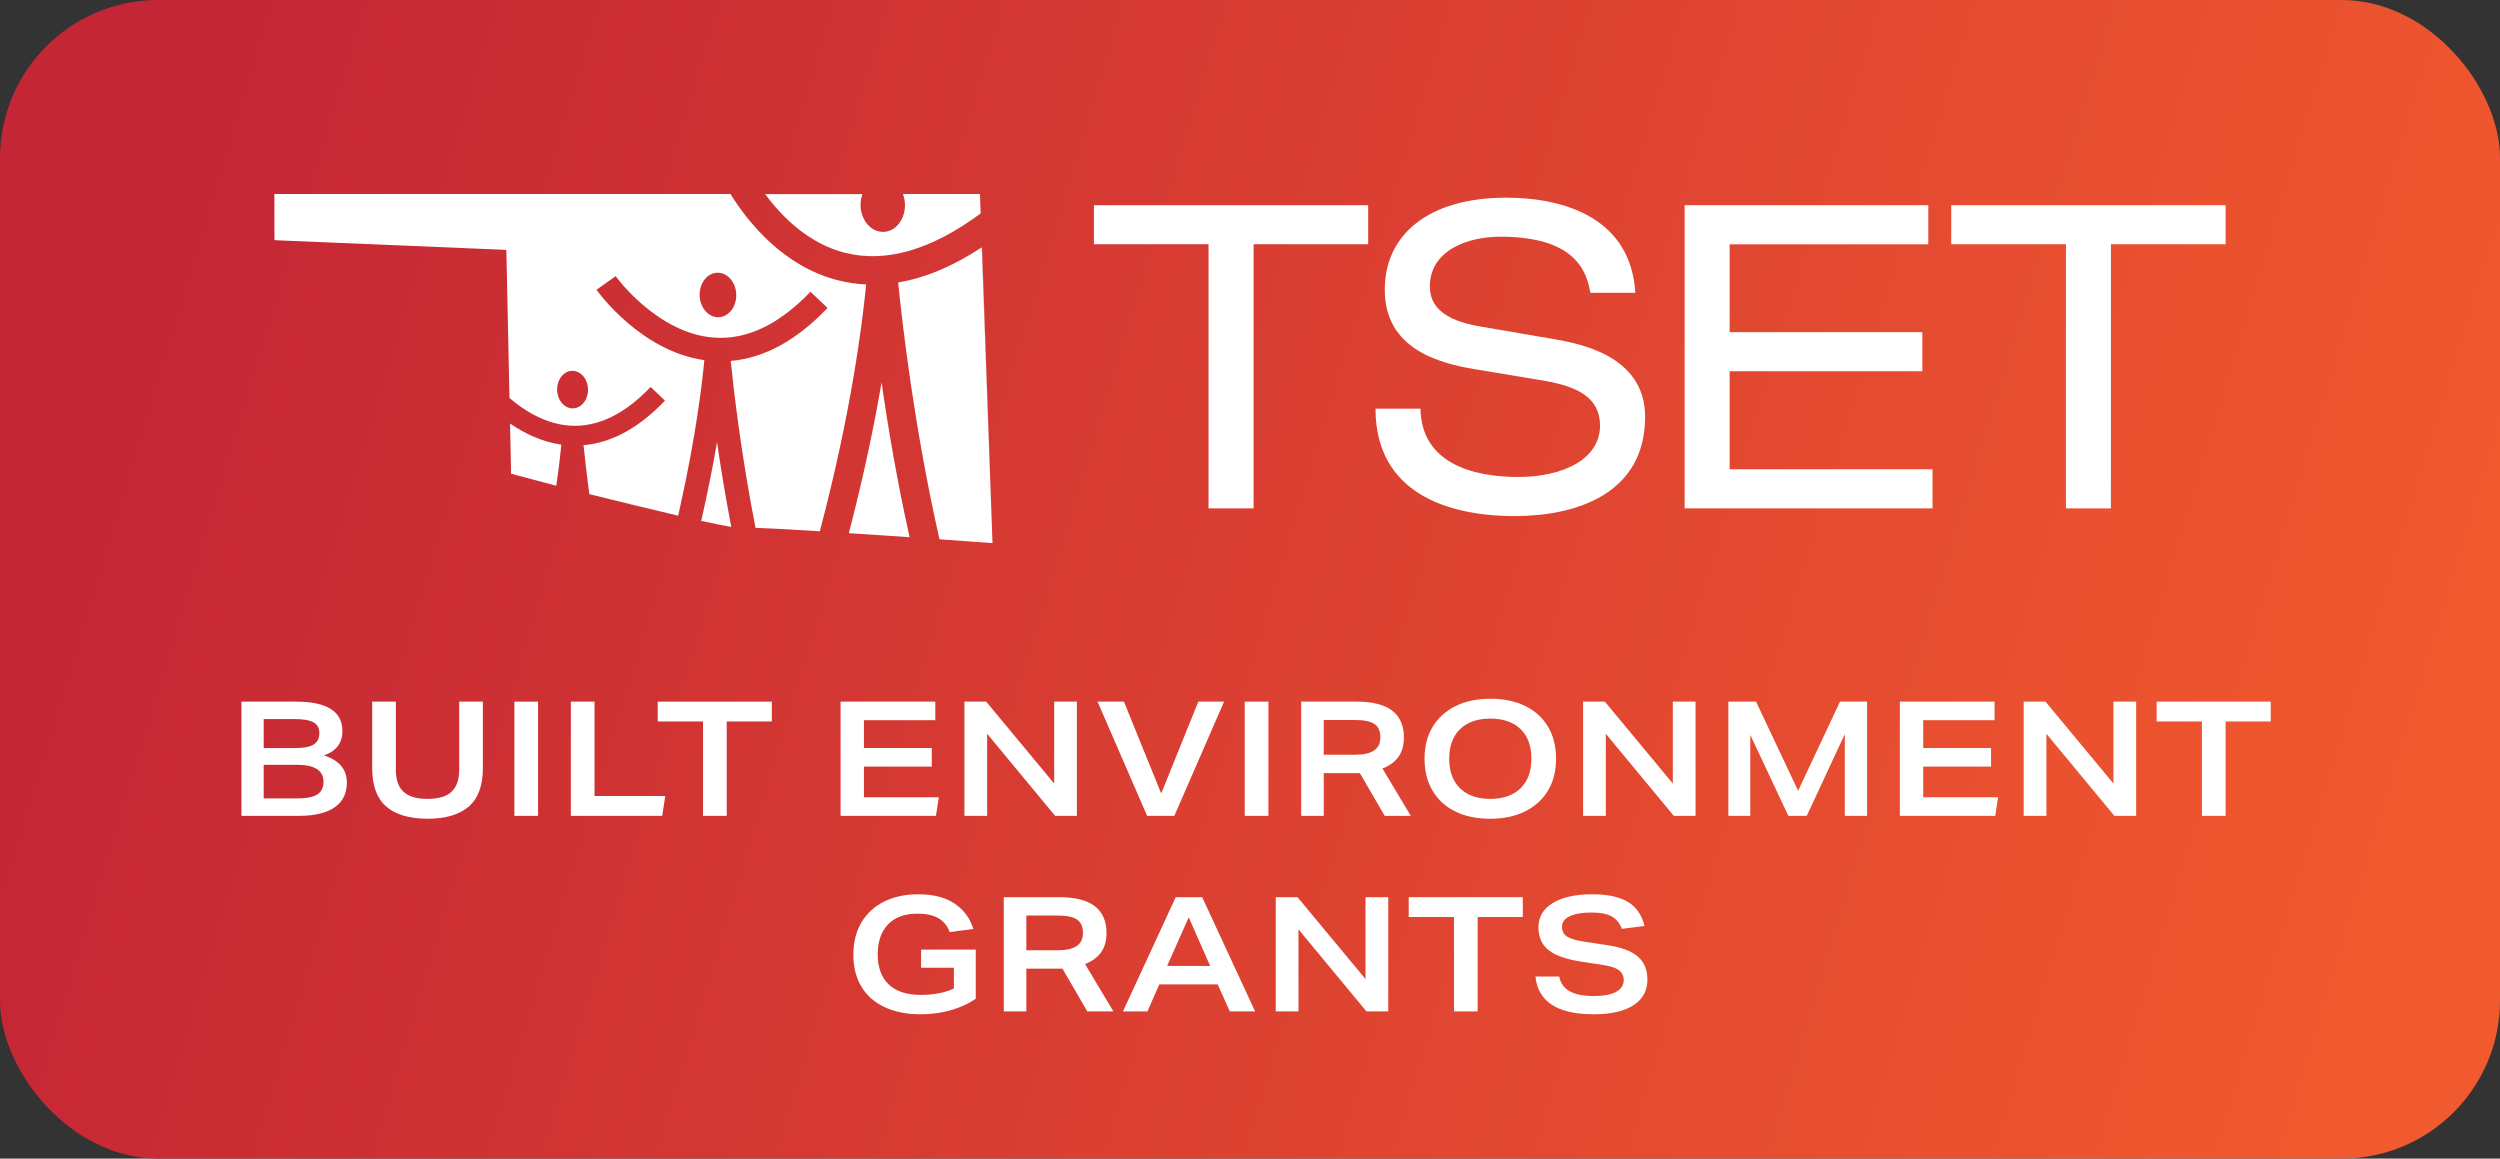 <?xml version="1.0" encoding="UTF-8"?>
<svg id="Layer_1" xmlns="http://www.w3.org/2000/svg" xmlns:xlink="http://www.w3.org/1999/xlink" version="1.1" viewBox="0 0 1868.75 866.06">
  <rect x="0" y="0" width="1868.75" height="866.06" fill="#333333" stroke="none"/>
  <!-- Generator: Adobe Illustrator 29.5.1, SVG Export Plug-In . SVG Version: 2.1.0 Build 141)  -->
  <defs>
    <style>
      .st0 {
        fill: url(#linear-gradient);
      }

      .st1 {
        fill: #fff;
      }
    </style>
    <linearGradient id="linear-gradient" x1="128.06" y1="189.56" x2="1812.6" y2="698.22" gradientUnits="userSpaceOnUse">
      <stop offset="0" stop-color="#c52635"/>
      <stop offset="1" stop-color="#f15a2e"/>
    </linearGradient>
  </defs>
  <rect class="st0" width="1868.75" height="866.06" rx="118.21" ry="118.21"/>
  <g>
    <polygon class="st1" points="903.38 182.56 817.72 182.56 817.72 153.39 1022.73 153.39 1022.73 182.56 937.07 182.56 937.07 380.01 903.38 380.01 903.38 182.56"/>
    <path class="st1" d="M1061.81,305.44c.62,40.63,38.71,51.1,72.96,51.1s61.25-13.63,61.25-38.4c0-20.62-16.17-29.17-42.24-33.63l-51.41-8.55c-27-4.46-67.26-15.24-67.26-59.33,0-41.25,32.7-68.87,90.8-68.87,45.34,0,93.27,16.47,96.49,71.1h-33.63c-2.85-17.78-13.01-41.93-67.32-41.93-24.77,0-52.64,10.47-52.64,37.16,0,14,9.23,25.08,37.1,29.85l55.56,9.54c17.78,3.16,68.25,11.71,68.25,58.03,0,57.79-51.72,74.26-97.42,74.26-51.1,0-104.11-17.78-104.11-80.27h33.63v-.06Z"/>
    <polygon class="st1" points="1259.26 153.39 1441.41 153.39 1441.41 182.63 1292.89 182.63 1292.89 248.28 1436.95 248.28 1436.95 277.51 1292.89 277.51 1292.89 350.78 1444.57 350.78 1444.57 380.01 1259.26 380.01 1259.26 153.39"/>
    <polygon class="st1" points="1544.28 182.56 1458.56 182.56 1458.56 153.39 1663.63 153.39 1663.63 182.56 1577.91 182.56 1577.91 380.01 1544.28 380.01 1544.28 182.56"/>
    <g>
      <path class="st1" d="M381.26,316.53l.74,34.37v3.22l33.82,8.98c1.92-13.25,3.1-23.72,3.78-30.72-14.8-2.11-27.81-8.55-38.34-15.79"/>
      <path class="st1" d="M634.52,398.53c15.17.99,30.84,2.04,45.4,3.03-9.35-42.05-16.17-82.31-20.93-115.76-5.33,31.09-13.13,69.24-24.46,112.66"/>
      <path class="st1" d="M733.06,159.59h.06l-.62-14.55h-57.54,57.54l.56,14.55Z"/>
    </g>
    <g>
      <path class="st1" d="M631.92,189.01c30.41,7.62,64.35-2.29,101.08-29.42l-.5-14.55h-57.54c.87,2.35,1.42,4.95,1.49,7.68.31,11.15-6.87,20.38-16.04,20.62-9.17.25-16.85-8.55-17.16-19.63-.06-3.1.5-6.01,1.42-8.61h-72.77c12.88,17.28,32.76,37.1,60.02,43.97"/>
      <path class="st1" d="M733.99,184.86h-.06l7.99,220.24-7.87-220.24h-.06Z"/>
      <path class="st1" d="M733.92,184.86c-21.43,14.12-42.36,22.92-62.55,26.26,3.16,31.46,12.08,109.01,30.91,192,23.04,1.67,39.51,2.85,39.58,2.85h0v-.87l-7.99-220.24h.06Z"/>
      <path class="st1" d="M546.63,393.83l-22.48-4.46c9.23,2.04,17.03,3.59,22.48,4.46"/>
      <path class="st1" d="M524.15,389.37l22.48,4.52c-4.4-22.92-7.93-44.53-10.65-63.48-2.91,17.16-6.81,37.04-11.83,58.96"/>
    </g>
    <polygon class="st1" points="380.83 297.45 380.83 297.45 378.54 190.68 380.83 297.45"/>
    <g>
      <path class="st1" d="M506.99,385.46l-66.46-16.1c21.62,5.45,45.83,11.33,66.46,16.1"/>
      <path class="st1" d="M537.16,237.13c-7.56.19-13.94-7.06-14.18-16.23-.25-9.23,5.64-16.85,13.19-17.03,7.56-.19,13.94,7.06,14.18,16.23.25,9.23-5.7,16.85-13.25,17.03M428.4,305.26c-6.38.19-11.71-5.95-11.95-13.69-.19-7.74,4.77-14.18,11.15-14.37,6.38-.19,11.71,5.95,11.95,13.69.19,7.74-4.77,14.18-11.15,14.37M626.53,209.57c-40.63-10.28-66.95-42.8-80.52-64.54H205.12v11.46l.06,23.04,14.49.62,158.8,6.63.12,3.9,2.23,106.78c11.02,9.48,26.69,19.39,44.96,20.69,20.56,1.42,40.94-8.24,60.57-28.92l10.71,10.22c-19.32,20.31-39.76,31.52-60.88,33.32.87,8.36,2.29,21.06,4.34,36.6l66.39,16.1c.68-2.85,1.3-5.57,1.86-8.36,11.33-51.22,15.98-89.31,17.71-107.89-47.63-6.81-79.22-50.72-80.58-52.64l14.31-10.16c.31.43,31.03,42.92,73.64,45.96,24.46,1.73,48.62-9.85,71.97-34.31l12.76,12.14c-22.98,24.15-47.26,37.41-72.34,39.58,2.23,22.36,7.8,70.17,18.52,124.8h.74c10.65.37,27.75,1.3,47.32,2.54,23.47-88.75,31.83-155.46,34.62-184.5-7.06-.31-14.06-1.36-21-3.1"/>
    </g>
  </g>
  <g>
    <path class="st1" d="M180.48,524.47h40.78c23.12,0,34.68,7.34,34.68,22,0,8.93-4.59,14.99-13.75,18.18,11.4,3.75,17.1,10.52,17.1,20.33,0,8.13-3.07,14.31-9.21,18.54-6.14,4.23-15.11,6.34-26.91,6.34h-42.69v-85.39ZM221.5,559.15c5.9,0,10.24-.9,13.04-2.69,2.79-1.79,4.19-4.6,4.19-8.43s-1.46-6.44-4.36-8.07c-2.91-1.63-7.56-2.45-13.93-2.45h-23.32v21.65h24.4ZM221.86,596.82c7.1,0,12.2-.98,15.31-2.93,3.11-1.95,4.66-5.12,4.66-9.51,0-8.45-6.58-12.68-19.73-12.68h-24.99v25.11h24.76Z"/>
    <path class="st1" d="M295.89,575.3c0,7.5,1.91,13.02,5.74,16.56,3.83,3.55,9.81,5.32,17.94,5.32s14.11-1.77,17.94-5.32c3.83-3.55,5.74-9.07,5.74-16.56v-50.83h17.7v49.75c0,13-3.51,22.54-10.52,28.64-7.02,6.1-17.3,9.15-30.85,9.15s-23.94-3.05-30.91-9.15c-6.98-6.1-10.46-15.65-10.46-28.64v-49.75h17.7v50.83Z"/>
    <path class="st1" d="M384.5,524.47h17.7v85.39h-17.7v-85.39Z"/>
    <path class="st1" d="M426.72,524.47h17.7v70.56h52.86l-2.27,14.83h-68.29v-85.39Z"/>
    <path class="st1" d="M525.5,539.3h-33.84v-14.83h85.27v14.83h-33.72v70.56h-17.7v-70.56Z"/>
    <path class="st1" d="M628.34,524.47h70.8v13.87h-53.34v20.81h50.71v13.87h-50.71v22.96h55.97l-2.15,13.87h-71.28v-85.39Z"/>
    <path class="st1" d="M720.91,524.47h16.26l50.83,61.23v-61.23h16.98v85.39h-16.26l-50.83-61.35v61.35h-16.98v-85.39Z"/>
    <path class="st1" d="M820.41,524.47h19.73l27.86,68.64,27.75-68.64h19.25l-37.19,85.39h-20.33l-37.07-85.39Z"/>
    <path class="st1" d="M930.43,524.47h17.7v85.39h-17.7v-85.39Z"/>
    <path class="st1" d="M972.64,524.47h41.5c23.52,0,35.28,8.93,35.28,26.79,0,5.9-1.36,10.72-4.07,14.47-2.71,3.75-6.7,6.66-11.96,8.73l21.17,35.4h-19.49l-18.54-31.93h-27.03v31.93h-16.86v-85.39ZM1012.82,564.17c6.38,0,11.14-1.06,14.29-3.17,3.15-2.11,4.72-5.4,4.72-9.87s-1.48-7.93-4.42-9.93c-2.95-1.99-7.73-2.99-14.35-2.99h-23.56v25.95h23.32Z"/>
    <path class="st1" d="M1070.83,591.02c-3.99-6.74-5.98-14.69-5.98-23.86s2.01-17.1,6.04-23.8c4.03-6.7,9.73-11.88,17.1-15.55,7.37-3.67,16.08-5.5,26.13-5.5s18.73,1.81,26.07,5.44c7.33,3.63,13,8.79,16.98,15.49,3.99,6.7,5.98,14.67,5.98,23.92s-2.01,17.1-6.04,23.8c-4.03,6.7-9.73,11.88-17.1,15.55-7.38,3.67-16.08,5.5-26.13,5.5s-18.74-1.81-26.07-5.44c-7.34-3.63-13-8.81-16.98-15.55ZM1144.73,567.16c0-9.49-2.69-16.86-8.07-22.12s-12.94-7.89-22.66-7.89-17.18,2.63-22.6,7.89c-5.42,5.26-8.13,12.64-8.13,22.12s2.71,16.86,8.13,22.12c5.42,5.26,12.96,7.89,22.6,7.89s17.18-2.65,22.6-7.95c5.42-5.3,8.13-12.66,8.13-22.06Z"/>
    <path class="st1" d="M1183.36,524.47h16.26l50.83,61.23v-61.23h16.98v85.39h-16.26l-50.83-61.35v61.35h-16.98v-85.39Z"/>
    <path class="st1" d="M1291.95,524.47h20.69l31.45,66.61,31.33-66.61h20.21v85.39h-16.62v-61.11l-28.46,61.11h-13.75l-28.46-60.51v60.51h-16.38v-85.39Z"/>
    <path class="st1" d="M1420.15,524.47h70.8v13.87h-53.34v20.81h50.71v13.87h-50.71v22.96h55.97l-2.15,13.87h-71.28v-85.39Z"/>
    <path class="st1" d="M1512.71,524.47h16.26l50.83,61.23v-61.23h16.98v85.39h-16.26l-50.83-61.35v61.35h-16.98v-85.39Z"/>
    <path class="st1" d="M1645.94,539.3h-33.84v-14.83h85.27v14.83h-33.72v70.56h-17.7v-70.56Z"/>
    <path class="st1" d="M729.4,746.46c-5.26,3.75-11.48,6.64-18.66,8.67-7.18,2.03-14.67,3.05-22.48,3.05-10.45,0-19.43-1.77-26.97-5.32s-13.32-8.63-17.34-15.25c-4.03-6.62-6.04-14.59-6.04-23.92s2.03-17.6,6.1-24.34c4.07-6.74,9.75-11.9,17.04-15.49,7.3-3.59,15.73-5.38,25.29-5.38,11.4,0,20.53,2.35,27.39,7.06,6.86,4.71,11.48,11,13.87,18.89l-17.7,2.27c-1.75-4.7-4.6-8.17-8.55-10.4-3.95-2.23-9.11-3.35-15.49-3.35-9.65,0-17.02,2.71-22.12,8.13-5.1,5.42-7.65,12.88-7.65,22.36s2.77,17.3,8.31,22.48c5.54,5.18,13.49,7.77,23.86,7.77,9.73,0,17.98-1.59,24.76-4.78v-15.55h-24.52v-13.51h40.9v36.59Z"/>
    <path class="st1" d="M750.33,670.64h41.5c23.52,0,35.28,8.93,35.28,26.79,0,5.9-1.36,10.72-4.07,14.47-2.71,3.75-6.7,6.66-11.96,8.73l21.17,35.4h-19.49l-18.54-31.93h-27.03v31.93h-16.86v-85.39ZM790.51,710.34c6.38,0,11.14-1.06,14.29-3.17,3.15-2.11,4.72-5.4,4.72-9.87s-1.48-7.93-4.42-9.93c-2.95-1.99-7.73-2.99-14.35-2.99h-23.56v25.95h23.32Z"/>
    <path class="st1" d="M878.89,670.64h19.73l39.58,85.39h-18.9l-9.09-20.21h-43.65l-8.85,20.21h-18.3l39.46-85.39ZM904.6,722.06l-16.03-36.36-16.14,36.36h32.17Z"/>
    <path class="st1" d="M953.63,670.64h16.26l50.83,61.23v-61.23h16.98v85.39h-16.26l-50.83-61.35v61.35h-16.98v-85.39Z"/>
    <path class="st1" d="M1086.85,685.47h-33.84v-14.83h85.27v14.83h-33.72v70.56h-17.7v-70.56Z"/>
    <path class="st1" d="M1147.72,729.95h17.82c.96,4.94,3.55,8.61,7.77,11,4.22,2.39,10.21,3.59,17.94,3.59,7.33,0,12.92-1.04,16.74-3.11,3.83-2.07,5.74-5.02,5.74-8.85,0-3.19-1.26-5.68-3.77-7.47-2.51-1.79-6.6-3.09-12.26-3.89l-14.95-2.27c-11.64-1.75-20.01-4.64-25.11-8.67-5.1-4.03-7.65-9.71-7.65-17.04,0-7.81,3.57-13.89,10.7-18.24,7.13-4.34,16.96-6.52,29.48-6.52,11.48,0,20.37,1.9,26.67,5.68,6.3,3.79,10.44,9.79,12.44,18l-16.86,2.15c-1.75-4.38-4.37-7.51-7.83-9.39-3.47-1.87-8.39-2.81-14.77-2.81-7.1,0-12.58.92-16.44,2.75-3.87,1.83-5.8,4.47-5.8,7.89,0,3.19,1.21,5.6,3.65,7.24,2.43,1.63,6.72,2.93,12.86,3.89l17.34,2.63c10.44,1.52,18.06,4.35,22.84,8.49,4.78,4.15,7.17,9.89,7.17,17.22,0,8.29-3.47,14.69-10.4,19.19-6.94,4.51-16.86,6.76-29.78,6.76-27.03,0-41.54-9.41-43.53-28.22Z"/>
  </g>
</svg>